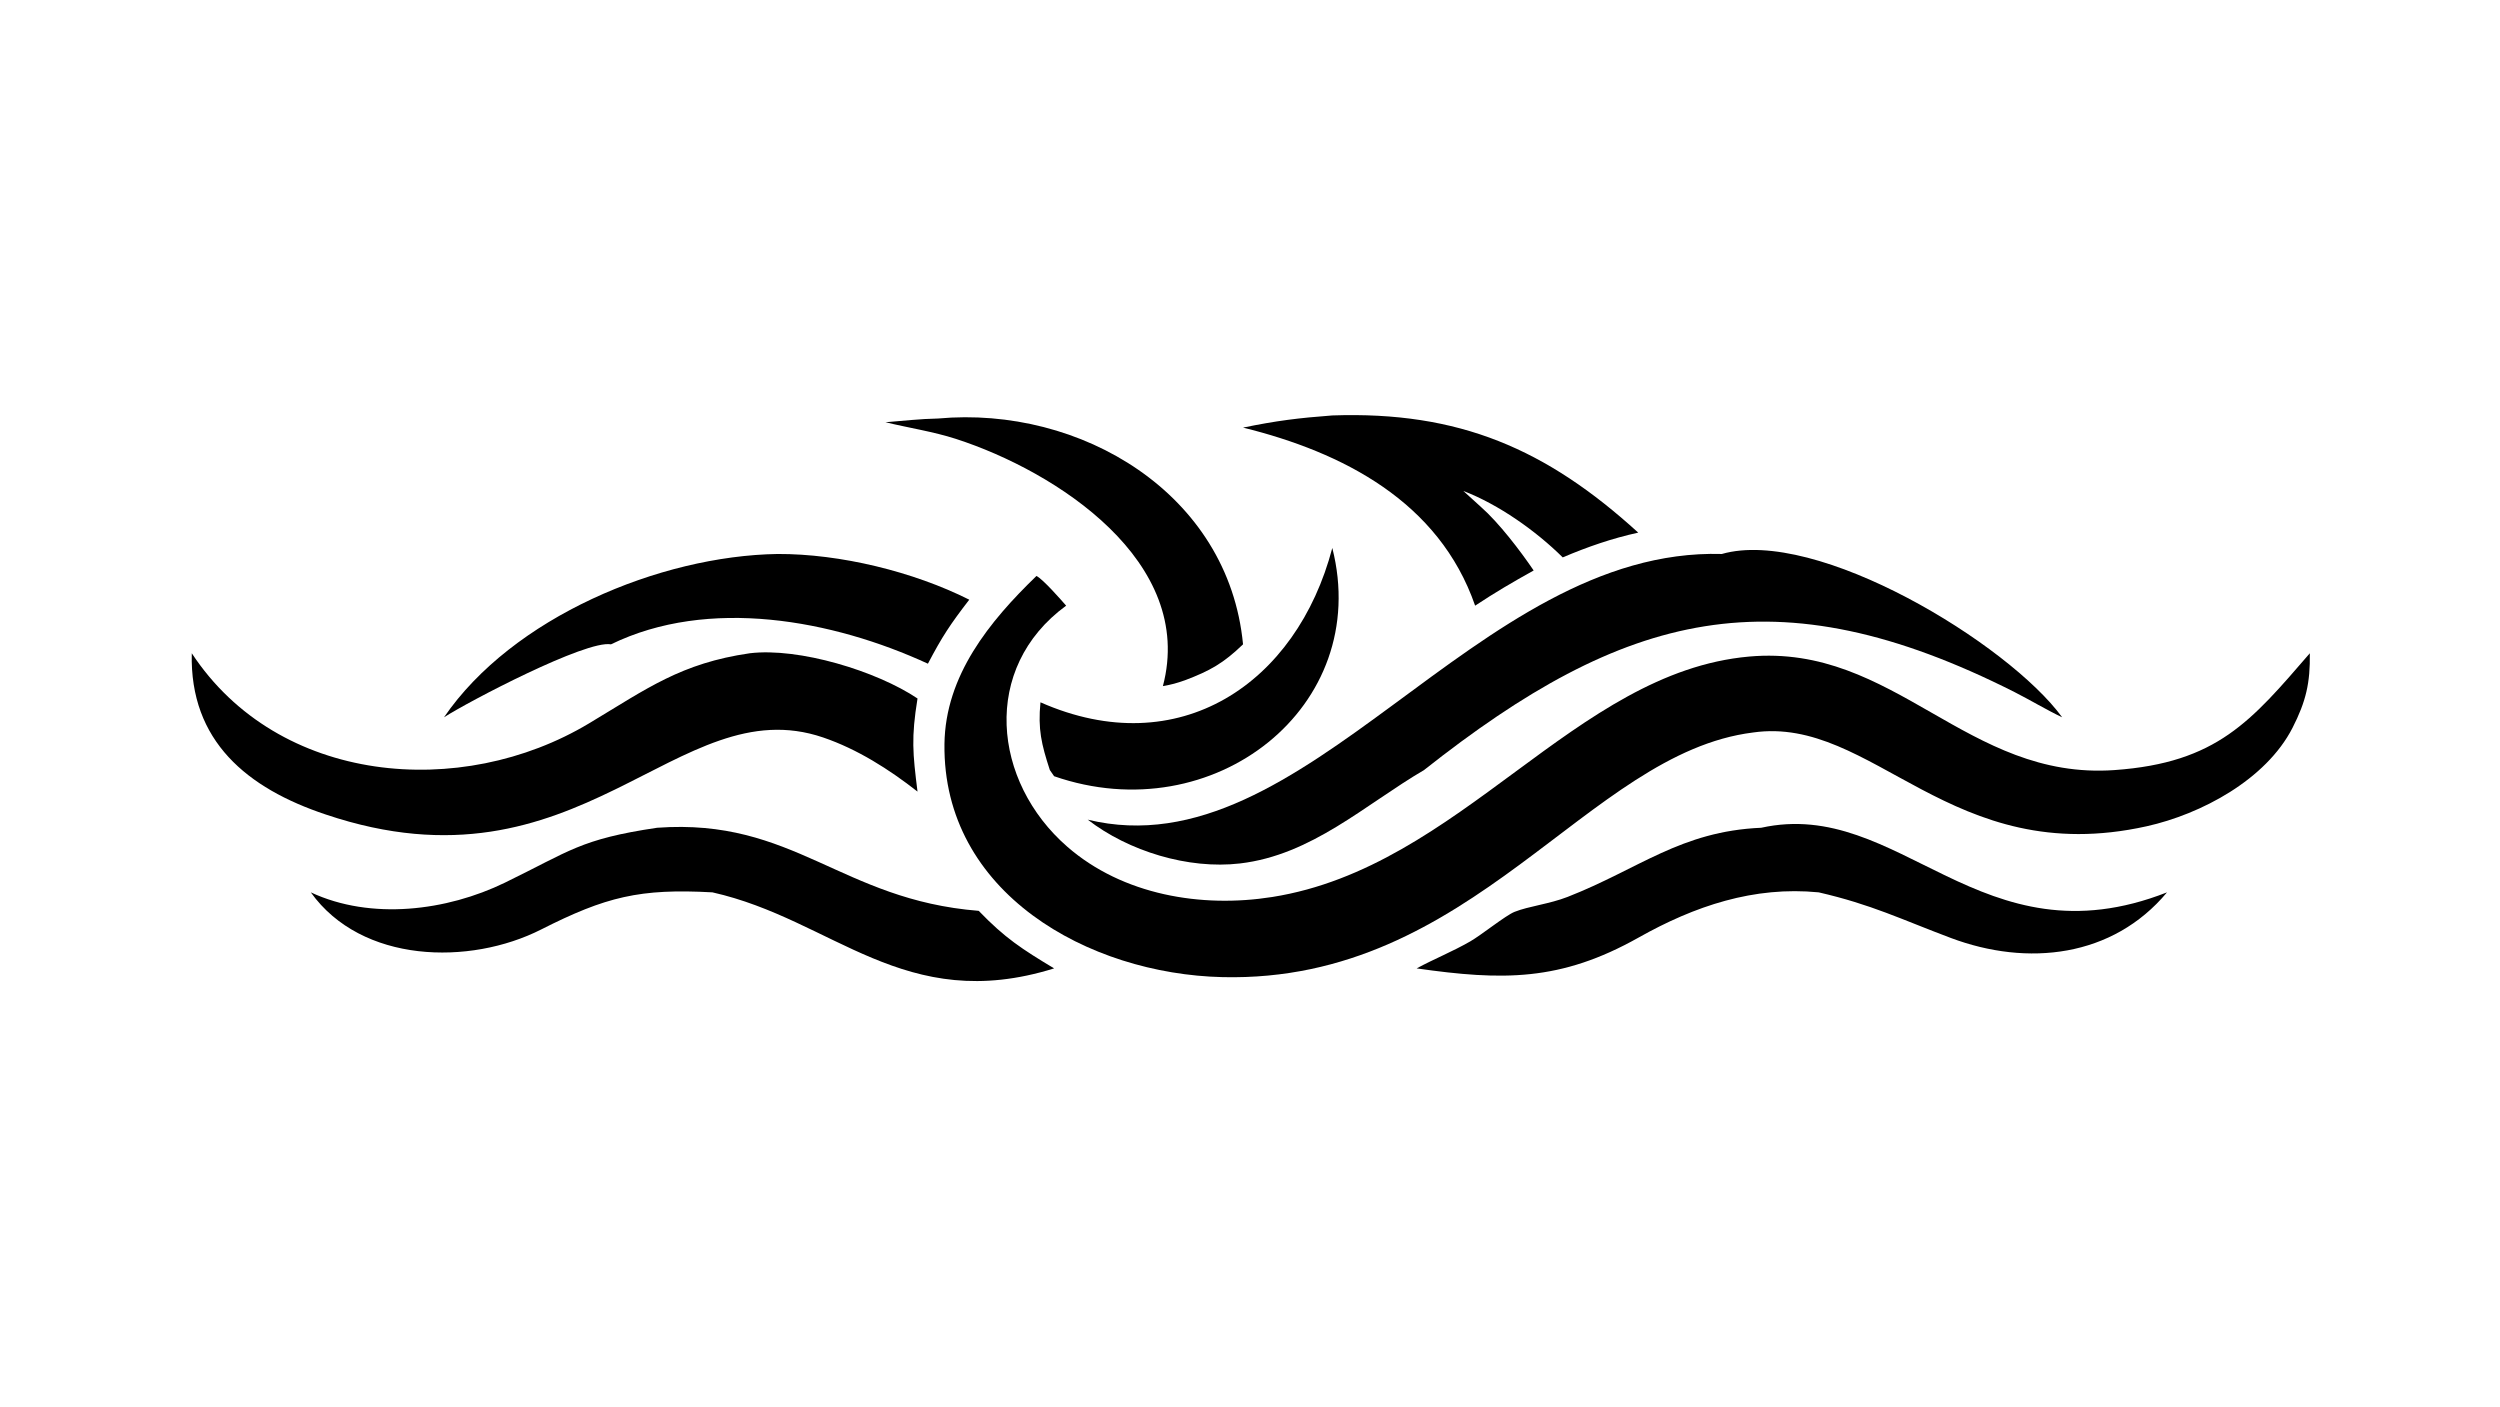 <?xml version="1.0" encoding="UTF-8"?> <svg xmlns="http://www.w3.org/2000/svg" xmlns:xlink="http://www.w3.org/1999/xlink" width="3839" height="2160" viewBox="0 0 3839 2160"><path transform="matrix(4.219 0 0 4.219 6.10352e-05 0)" d="M377.245 209.632C379.607 210.793 386.242 218.372 388.046 220.445C356.966 243.153 361.219 284.472 388.479 308.198C408.663 325.767 437.281 330.561 463.044 326.484C531.726 315.617 572.997 244.669 636.61 238.971C689.651 234.221 715.83 284.128 769.663 280.284C807.008 277.618 819.396 262.417 840.714 237.766C840.882 248.507 839.33 255.271 834.415 264.908C824.751 283.789 801.151 296.33 781.315 300.742C709.958 316.613 681.761 260.361 638.069 266.608C577.48 274.168 536.353 357.744 444.993 355.649C396.09 354.527 343.106 324.942 343.757 270.834C344.058 245.872 360.153 226.157 377.245 209.632Z"></path><path transform="matrix(4.219 0 0 4.219 6.10352e-05 0)" d="M626.696 201.633C661.156 191.738 731.013 234.268 750.571 261.073C745.359 258.646 738.603 254.608 733.229 251.894C646.113 207.892 591.321 222.581 518.324 280.266C496.719 292.944 477.442 311.212 451.308 314.274C432.493 316.479 410.75 309.816 395.894 298.331C475.353 317.687 536.83 199.113 626.696 201.633Z"></path><path transform="matrix(4.219 0 0 4.219 6.10352e-05 0)" d="M272.915 237.766C290.801 235.626 319.052 244.225 333.951 254.229C331.639 268.568 332.198 274.049 333.951 288.118C323.565 279.986 312.06 272.671 299.614 268.423C246.321 250.233 211.326 327.726 118.564 296.459C90.025 286.948 69.002 269.755 69.802 237.766C101.287 285.618 167.858 291.232 214.408 263.278C235.642 250.526 247.888 241.397 272.915 237.766Z"></path><path transform="matrix(4.219 0 0 4.219 6.10352e-05 0)" d="M239.171 301.281C288.992 297.664 306.03 327.531 356.224 331.52C365.746 341.415 371.967 345.43 383.668 352.469C329.118 369.483 303.319 334.664 259.301 324.791C232.936 323.334 220.546 326.361 196.965 338.308C170.935 351.495 131.624 350.65 113.123 324.791C135.05 335.047 162.614 331.559 183.781 321.263C207.434 309.759 211.185 305.428 239.171 301.281Z"></path><path transform="matrix(4.219 0 0 4.219 6.10352e-05 0)" d="M641.035 301.281C691.592 290.114 720.895 351.435 788.735 324.791C768.957 348.466 738.016 351.902 710.014 341.38C691.734 334.51 681.337 329.267 661.966 324.791C638.376 322.477 616.816 329.757 596.439 341.227C567.909 357.286 546.834 356.919 515.615 352.469C522.134 348.946 528.488 346.455 535.115 342.652C539.166 340.328 548.015 333.179 551.265 331.884C556.442 329.821 563.955 329.034 570.577 326.444C596.53 316.297 611.709 302.544 641.035 301.281Z"></path><path transform="matrix(4.219 0 0 4.219 6.10352e-05 0)" d="M283.036 201.633C305.802 201.545 332.499 208.079 352.784 218.269C345.798 227.343 342.935 231.663 337.739 241.565C303.011 225.581 257.898 217.209 222.382 234.519C213.332 232.884 170.513 255.329 161.61 261.073C186.443 224.738 240.104 202.296 283.036 201.633Z"></path><path transform="matrix(4.219 0 0 4.219 6.10352e-05 0)" d="M484.92 151.21C531.068 149.601 562.84 163.41 596.269 193.859C586.727 195.959 577.761 199.052 568.791 202.879C559.014 193.194 545.439 183.607 532.611 178.686L539.064 184.555C545.583 190.281 553.366 200.503 558.212 207.635C550.513 211.93 544.254 215.582 536.907 220.445C523.795 182.599 488.784 164.615 452.43 155.632C464.563 153.137 472.688 152.125 484.92 151.21Z"></path><path transform="matrix(4.219 0 0 4.219 6.10352e-05 0)" d="M341.429 152.327C393.189 147.609 447.195 179.527 452.43 234.519C445.259 241.426 440.406 244.144 431.308 247.591C428.058 248.716 426.647 249.113 423.263 249.723C435.232 204.409 384.472 171.567 347.904 159.737C339.823 157.123 330.635 155.707 322.285 153.685C328.898 153.167 334.73 152.459 341.429 152.327Z"></path><path transform="matrix(4.219 0 0 4.219 6.10352e-05 0)" d="M484.92 199.443C499.605 257.202 441.74 302.682 383.668 282.523L382.109 280.266C379.039 270.805 377.747 265.444 378.702 255.622C429.122 277.856 471.988 248.79 484.92 199.443Z"></path></svg> 